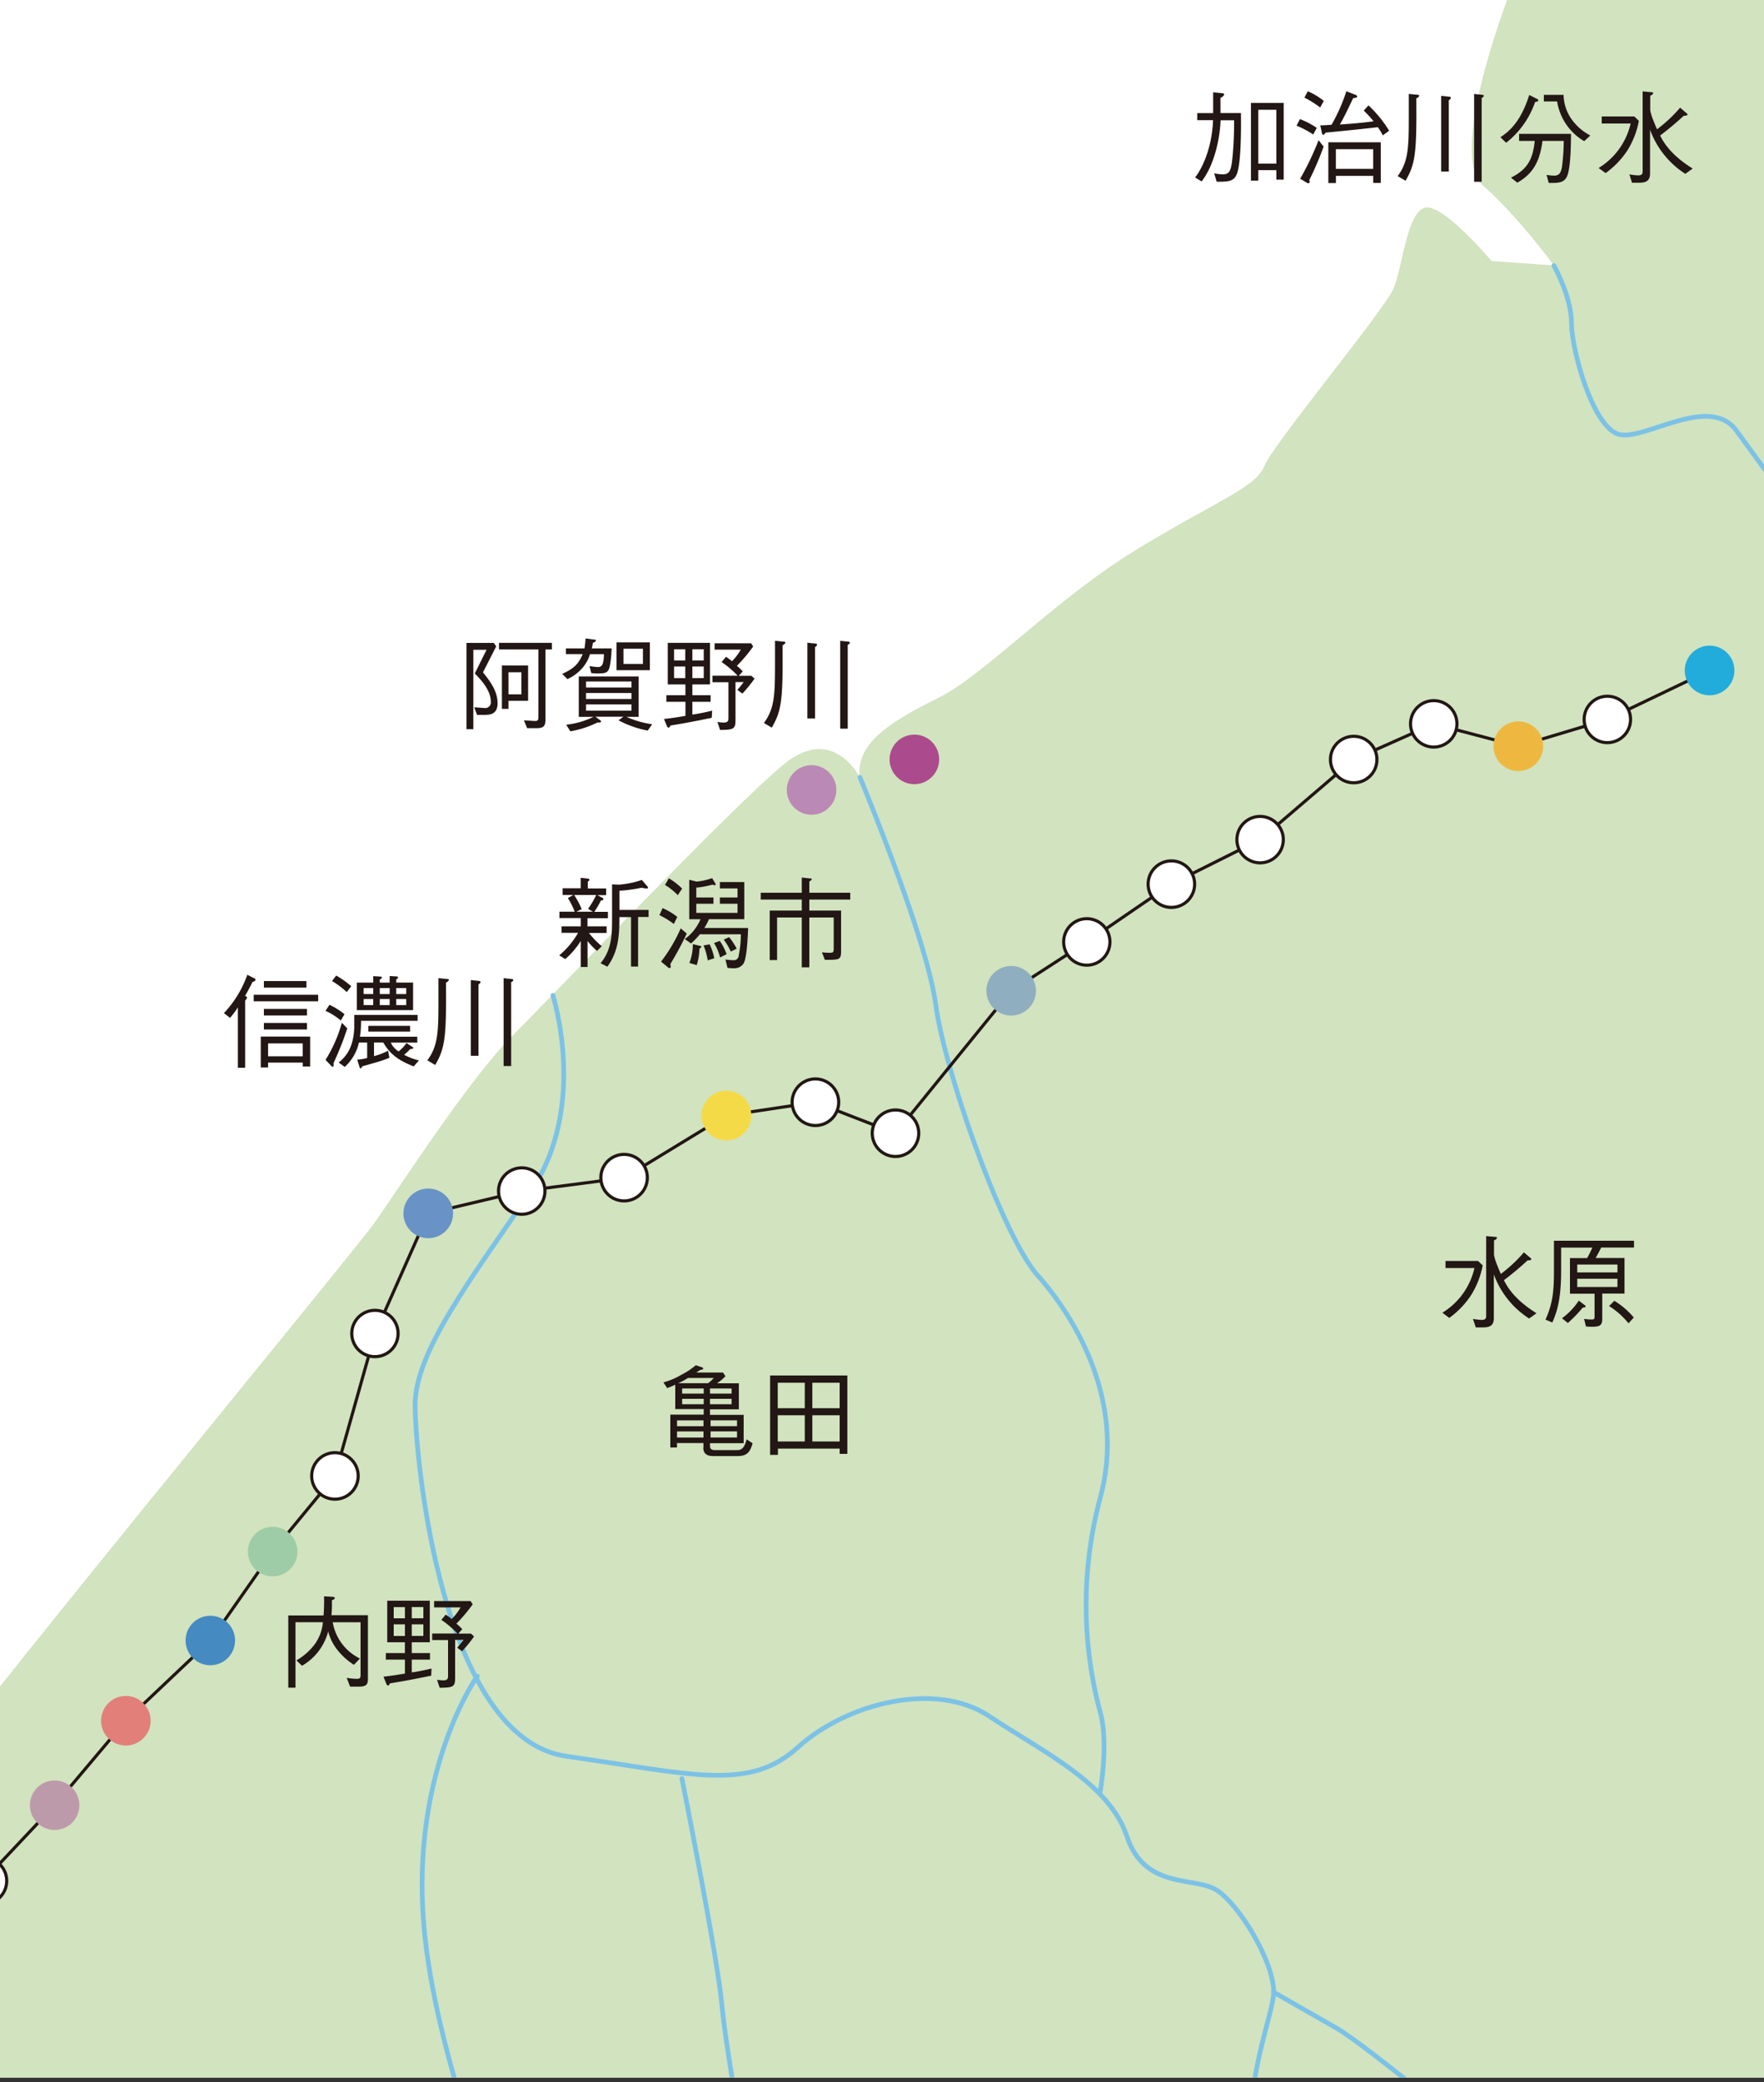 <svg id="レイヤー_1" data-name="レイヤー 1" xmlns="http://www.w3.org/2000/svg" xmlns:xlink="http://www.w3.org/1999/xlink" viewBox="0 0 400 472"><rect x="0" y="0" width="400" height="472" fill="#333333" stroke="none"/><defs><clipPath id="clip-path"><rect id="_スライス_" data-name="&lt;スライス&gt;" width="400" height="472" style="fill:none"/></clipPath><clipPath id="clip-path-2"><rect id="SVGID" width="400" height="471" style="fill:none"/></clipPath></defs><title>fig_qa05-3</title><g style="clip-path:url(#clip-path)"><rect width="400" height="471" style="fill:#fff"/><g style="clip-path:url(#clip-path-2)"><path d="M-112.71,782.52C-99.59,765.36-95.56,726-98.58,698.8s8.06-99.88,6-127.13,6.07-56.49,12.13-76.66S-29,422.38-19.91,408.26,80,284.17,85,277.11s21.17-32.28,31.26-42.38,50.42-52.46,61.55-61.53,17.13,3,17.13,3c-1-8.08,8.08-13.12,18.17-18.17s26.23-22.2,44.39-33.31,27.25-14.11,29.25-19.14S314,70.29,316.05,65.27s3-17.15,7.07-18.19,15.11,12.1,15.11,12.1l14.13,1S344.29,49.1,336.21,42s6.06-43.36,6.06-43.36H479.46V782.52H-112.71Z" style="fill:#d1e3bf"/><path d="M352.35,60.2s4,7.06,4,13.1,5,24.24,11.1,25.25,20.18-9.09,26.23-1,13.08,19.16,21.19,24.19,30.27,36.33,37.33,50.45,27.22,38.33,27.22,38.33" style="fill:none;stroke:#7cc2e6;stroke-linecap:round;stroke-linejoin:round;stroke-width:1.063px"/><path d="M195,176.23s15.15,36.33,17.17,51.43,15.11,52.47,23.18,61.54,20.17,28.27,14.11,50.44a94.07,94.07,0,0,0,0,48.44c2,7,0,18.16,0,18.16" style="fill:none;stroke:#7cc2e6;stroke-linecap:round;stroke-linejoin:round;stroke-width:1.063px"/><path d="M125.37,225.66s8.07,25.2-5,44.39-26.24,36.3-26.24,48.4,6,75.67,34.31,79.7,41.36,8.08,52.46-2,31.28-15.14,43.37-7.1,27.24,15.16,31.26,27.25,15.15,9.09,20.2,12.11,13.09,16.13,13.09,23.2-14.12,35.31,4,59.54" style="fill:none;stroke:#7cc2e6;stroke-linecap:round;stroke-linejoin:round;stroke-width:1.063px"/><path d="M288.79,451.63l14.14,8.08c7.05,4,37.33,29.25,37.33,29.25" style="fill:none;stroke:#7cc2e6;stroke-linecap:round;stroke-linejoin:round;stroke-width:1.063px"/><path d="M108.23,380s-15.13,21.2-12.11,56.52,23.19,76.65,22.19,88.78-8.06,48.42-9.08,60.5-10.08,46.42-10.08,58.52S89.06,695.77,81,706.85s-14.13-1-20.17,7.08S55.76,756.3,47.7,764.38a157.64,157.64,0,0,0-15.14,18.14" style="fill:none;stroke:#7cc2e6;stroke-linecap:round;stroke-linejoin:round;stroke-width:1.063px"/><path d="M154.63,403.21s8.07,40.36,9.08,51.45,7.08,45.4,11.11,59.52,3,59.54-10.1,89.79-23.21,45.4-30.27,51.46-7.07,5-8.08,11.09-1,12.1-10.09,15.14-12.1-1-16.15,7.08S84,701.83,84,701.83" style="fill:none;stroke:#7cc2e6;stroke-linecap:round;stroke-linejoin:round;stroke-width:1.063px"/><polyline points="387.67 152 364.47 163.11 344.29 169.16 325.1 164.11 306.96 172.19 285.76 190.34 265.59 200.43 246.44 213.54 229.29 224.64 215.71 241.34 203.06 256.93 184.88 249.88 164.72 252.89 141.52 267.03 118.31 270.05 97.11 275.09 85.03 302.33 75.94 334.6 61.82 351.75 47.7 371.94 28.52 390.11 12.39 409.26 -3.76 426.4 -21.92 448.59 -25.95 476.86 -40.09 498.04 -32.02 530.32 -34.01 555.54 -40.09 579.76 -55.2 601.95 -56.21 625.15 -58.23 653.39 -61.26 680.64 -59.23 704.84 -53.18 733.09 -60.25 748.23" style="fill:none;stroke:#221714;stroke-width:0.709px"/><path d="M392.93,152a5.27,5.27,0,1,1-5.26-5.27A5.26,5.26,0,0,1,392.93,152Z" style="fill:#21acdc;stroke:#21acdc;stroke-linecap:round;stroke-linejoin:round;stroke-width:0.709px"/><path d="M369.74,163.11a5.26,5.26,0,1,1-5.26-5.27A5.26,5.26,0,0,1,369.74,163.11Z" style="fill:#fff;stroke:#221714;stroke-width:0.709px"/><path d="M349.56,169.16a5.27,5.27,0,1,1-5.27-5.26A5.26,5.26,0,0,1,349.56,169.16Z" style="fill:#eeb840;stroke:#eeb840;stroke-linecap:round;stroke-linejoin:round;stroke-width:0.709px"/><path d="M330.37,164.11a5.26,5.26,0,1,1-5.27-5.27A5.25,5.25,0,0,1,330.37,164.11Z" style="fill:#fff;stroke:#221714;stroke-width:0.709px"/><circle cx="306.96" cy="172.19" r="5.27" style="fill:#fff;stroke:#221714;stroke-width:0.709px"/><path d="M291,190.34a5.26,5.26,0,1,1-5.28-5.25A5.26,5.26,0,0,1,291,190.34Z" style="fill:#fff;stroke:#221714;stroke-width:0.709px"/><path d="M270.89,200.43a5.27,5.27,0,1,1-5.3-5.26A5.28,5.28,0,0,1,270.89,200.43Z" style="fill:#fff;stroke:#221714;stroke-width:0.709px"/><ellipse cx="246.44" cy="213.54" rx="5.25" ry="5.27" style="fill:#fff;stroke:#221714;stroke-width:0.709px"/><path d="M234.55,224.64a5.26,5.26,0,1,1-5.26-5.29A5.25,5.25,0,0,1,234.55,224.64Z" style="fill:#8faebf;stroke:#8faebf;stroke-linecap:round;stroke-linejoin:round;stroke-width:0.709px"/><path d="M189.29,179.12a5.26,5.26,0,1,1-5.26-5.29A5.25,5.25,0,0,1,189.29,179.12Z" style="fill:#bb89b5;stroke:#bb89b5;stroke-miterlimit:8;stroke-width:0.709px"/><path d="M212.6,172.19a5.26,5.26,0,1,1-5.26-5.29A5.25,5.25,0,0,1,212.6,172.19Z" style="fill:#ab4a8c;stroke:#ab4a8c;stroke-miterlimit:8;stroke-width:0.709px"/><path d="M208.33,256.93a5.27,5.27,0,1,1-5.27-5.29A5.26,5.26,0,0,1,208.33,256.93Z" style="fill:#fff;stroke:#221714;stroke-width:0.709px"/><path d="M190.18,249.88a5.28,5.28,0,1,1-5.3-5.28A5.29,5.29,0,0,1,190.18,249.88Z" style="fill:#fff;stroke:#221714;stroke-width:0.709px"/><path d="M170,252.89a5.28,5.28,0,1,1-5.29-5.27A5.26,5.26,0,0,1,170,252.89Z" style="fill:#f4da47;stroke:#f4da47;stroke-linecap:round;stroke-linejoin:round;stroke-width:0.709px"/><path d="M146.79,267a5.27,5.27,0,1,1-5.27-5.29A5.26,5.26,0,0,1,146.79,267Z" style="fill:#fff;stroke:#221714;stroke-width:0.709px"/><path d="M102.38,275.09a5.27,5.27,0,1,1-5.27-5.28A5.26,5.26,0,0,1,102.38,275.09Z" style="fill:#6993c6;stroke:#6993c6;stroke-linecap:round;stroke-linejoin:round;stroke-width:0.709px"/><path d="M123.57,270.05a5.26,5.26,0,1,1-5.25-5.29A5.24,5.24,0,0,1,123.57,270.05Z" style="fill:#fff;stroke:#221714;stroke-width:0.709px"/><path d="M90.27,302.33A5.25,5.25,0,1,1,85,297.06,5.25,5.25,0,0,1,90.27,302.33Z" style="fill:#fff;stroke:#221714;stroke-width:0.709px"/><path d="M81.22,334.59a5.27,5.27,0,1,1-5.28-5.26A5.28,5.28,0,0,1,81.22,334.59Z" style="fill:#fff;stroke:#221714;stroke-width:0.709px"/><path d="M67.09,351.75a5.26,5.26,0,1,1-5.27-5.26A5.26,5.26,0,0,1,67.09,351.75Z" style="fill:#9ecca7;stroke:#9ecca7;stroke-linecap:round;stroke-linejoin:round;stroke-width:0.709px"/><path d="M52.94,371.94a5.25,5.25,0,1,1-5.24-5.28A5.23,5.23,0,0,1,52.94,371.94Z" style="fill:#458ac1;stroke:#458ac1;stroke-linecap:round;stroke-linejoin:round;stroke-width:0.709px"/><path d="M33.8,390.11a5.26,5.26,0,1,1-5.28-5.27A5.26,5.26,0,0,1,33.8,390.11Z" style="fill:#e27f79;stroke:#e27f79;stroke-linecap:round;stroke-linejoin:round;stroke-width:0.709px"/><path d="M17.64,409.26A5.25,5.25,0,1,1,12.39,404,5.26,5.26,0,0,1,17.64,409.26Z" style="fill:#bd9aaa;stroke:#bd9aaa;stroke-linecap:round;stroke-linejoin:round;stroke-width:0.709px"/><path d="M1.52,426.4a5.26,5.26,0,0,1-5.28,5.27A5.24,5.24,0,0,1-9,426.4a5.24,5.24,0,0,1,5.25-5.25A5.25,5.25,0,0,1,1.52,426.4Z" style="fill:#fff;stroke:#221714;stroke-width:0.709px"/><path d="M280.53,39.28c-0.69,1.92-2,1.92-4.64,1.92l-0.57-1.92a9.72,9.72,0,0,0,1.94.25c1.55,0,1.9-.89,2.19-3.61a82.39,82.39,0,0,0,.39-8.66h-3.06c-0.18,4.48-1.51,10.26-4.3,13.87L271,40.24c2.13-2.81,3.86-7.54,4.07-13h-3.59v-1.6h3.61c0-1.35,0-3.09,0-4.71l2.1,0.21a0.4,0.4,0,0,1,.41.27,1.25,1.25,0,0,1-.85.75c0,1.53,0,2,0,3.47h4.64C281.44,29.11,281.44,36.65,280.53,39.28Zm8.89,1.44V38.57h-4.09v2.38h-1.67V23.33h7.43V40.72h-1.67Zm0-15.84h-4.09V37.09h4.09V24.88Z" style="fill:#221714"/><path d="M294.77,27a17.77,17.77,0,0,1,3.82,2l-0.82,1.49a20.63,20.63,0,0,0-3.77-2Zm5.37,6.24a71.33,71.33,0,0,1-3.25,7.59s0.11,0.46.11,0.48-0.14.21-.3,0.21a0.34,0.34,0,0,1-.21,0l-1.67-1A64,64,0,0,0,299,31.78Zm-3.59-12.55a15.25,15.25,0,0,1,3.63,2.19l-0.82,1.49a23.63,23.63,0,0,0-3.57-2.24Zm17,10a11.06,11.06,0,0,0-1.12-1.85c-4.48.5-7.38,0.8-11.86,1.23a1,1,0,0,1-.5.5,0.39,0.39,0,0,1-.3-0.34l-0.39-1.81c0.48,0,.69,0,2.56-0.14a39.83,39.83,0,0,0,3.36-7.59l2,0.78a0.7,0.7,0,0,1,.46.39c0,0.34-.62.34-0.91,0.37l-1.44,3c-0.71,1.42-1.1,2.13-1.58,3,2.63-.18,4.71-0.34,7.63-0.73a21.72,21.72,0,0,0-2.22-2.42l1.07-1.19A27.46,27.46,0,0,1,315,29.64ZM301.21,41.5V32.26H313.1v9.21h-1.71v-1.6h-8.46V41.5h-1.71Zm10.17-7.68h-8.46v4.46h8.46V33.82Z" style="fill:#221714"/><path d="M316.94,39.92c2.45-3.34,2.51-6.47,2.51-13.81V21.29l1.78,0.18c0.14,0,.59,0,0.59.25a1.27,1.27,0,0,1-.66.59c0.11,12.53-.25,14.9-2.45,18.67Zm9.85-18.19,1.74,0.18a0.47,0.47,0,0,1,.48.25,0.88,0.88,0,0,1-.48.55V38.89h-1.74V21.73Zm7.43-.43L336,21.48c0.27,0,.46.09,0.46,0.25s-0.11.27-.48,0.48v19h-1.71V21.29Z" style="fill:#221714"/><path d="M348.09,23.14a20,20,0,0,1-6.56,9.23l-1.3-1.26c1.94-1.28,4.59-3.43,6.54-9.58l1.6,0.82a0.61,0.61,0,0,1,.46.39C348.82,23,348.57,23,348.09,23.14Zm7.36,16.55c-0.64,1.81-2.08,1.81-4.27,1.78l-0.48-1.83a10.06,10.06,0,0,0,1.69.18c1.1,0,1.58-.57,1.81-2.06a47.87,47.87,0,0,0,.39-5.81h-4.82c-0.57,4.34-1.94,7.34-5.71,9.46l-1.44-1.14c4.07-2,5-4.62,5.39-8.32h-3.54v-1.6h11.77C356.21,32.93,356.16,37.64,355.45,39.69ZM359.23,32a12.65,12.65,0,0,1-4.8-5,13.06,13.06,0,0,1-1.35-4h-3V21.5h4.48a9.75,9.75,0,0,0,1.67,5.33,12,12,0,0,0,4.39,3.89Z" style="fill:#221714"/><path d="M362.49,38.09A16,16,0,0,0,369.76,28H363.2v-1.6h7.38l1.05,1A19.47,19.47,0,0,1,369,34.14a19.67,19.67,0,0,1-4.91,5.1Zm12-17.19c0.3,0,.37.11,0.37,0.25s-0.16.32-.66,0.55V25a12,12,0,0,0,.75,2.4c0.37,0.94.57,1.42,0.8,1.9a32,32,0,0,0,5.23-4.89l1.49,1.28a0.4,0.4,0,0,1,.18.27c0,0.23-.34.25-0.87,0.3a66.74,66.74,0,0,1-5.33,4.46c1.9,4,5.83,6.51,7.38,7.5l-1.67,1.19a20,20,0,0,1-8-10v9.92c0,1.87-1.17,2.1-2.58,2.1h-1.51l-0.59-1.9a13.28,13.28,0,0,0,2,.23c0.75,0,1-.3,1-0.85V20.72Z" style="fill:#221714"/><path d="M327.07,297.6a16,16,0,0,0,7.27-10.13h-6.56v-1.6h7.38l1.05,1a19.47,19.47,0,0,1-2.67,6.81,19.67,19.67,0,0,1-4.91,5.1Zm12-17.19c0.3,0,.37.11,0.37,0.25s-0.16.32-.66,0.55v3.29a12,12,0,0,0,.75,2.4c0.37,0.94.57,1.42,0.8,1.9a32,32,0,0,0,5.23-4.89l1.49,1.28a0.4,0.4,0,0,1,.18.27c0,0.23-.34.25-0.87,0.3a66.74,66.74,0,0,1-5.33,4.46c1.9,4,5.83,6.51,7.38,7.5l-1.67,1.19a20,20,0,0,1-8-10v9.92c0,1.87-1.17,2.1-2.58,2.1h-1.51L334,299a13.28,13.28,0,0,0,2,.23c0.75,0,1-.3,1-0.85V280.23Z" style="fill:#221714"/><path d="M363.09,282.81c-0.32.64-.46,0.94-1.26,2.38h6.54v8.07h-5.05V299c0,1.62-.73,1.78-2.42,1.78a8.92,8.92,0,0,1-1.28-.07L359.2,299a13.69,13.69,0,0,0,1.74.14c0.59,0,.64-0.21.64-0.66v-5.19H356v-8.07h3.89c0.64-1.14.91-1.78,1.19-2.38H354V288c0,6.74-1,9.53-2,11.82l-1.55-.66c1.67-3.68,1.92-6.54,1.92-11.11v-6.77h18.15v1.55h-7.43Zm-4.21,13.65a29.52,29.52,0,0,1-3.36,3.47l-1.33-1.07a15.74,15.74,0,0,0,3.82-4l1.3,1a0.43,0.43,0,0,1,.25.32C359.57,296.34,359.29,296.41,358.88,296.45Zm7.89-9.78h-9.12v1.78h9.12v-1.78Zm0,3.22h-9.12v1.87h9.12v-1.87Zm2.51,10.1a18.09,18.09,0,0,0-4.41-3.91l1.19-1.19a17.86,17.86,0,0,1,4.41,3.79Z" style="fill:#221714"/><path d="M167.06,330.1h-4.73c-1.17,0-1.85,0-2.45-.62a1.88,1.88,0,0,1-.37-1.46v-0.87h-6v1H152v-7.45h7.57v-1.26h-6.45v-5.53c-0.57.3-1.42,0.62-1.83,0.78l-0.85-1.3a16.42,16.42,0,0,0,4.14-1.76,15.73,15.73,0,0,0,3.2-2.13l1.42,0.48a0.34,0.34,0,0,1,.25.27c0,0.25-.34.27-0.66,0.32-0.14.09-.78,0.5-0.89,0.59h6.06L164.5,312a11.56,11.56,0,0,1-1.9,1.6h4.94v5.9H161v1.26h7.63v6.42H161v0.57c0,0.48.07,1,1.14,1h4.87c1.07,0,1.74-.3,2.29-2.45l1.35,0.89C170,329.72,168.91,330.1,167.06,330.1ZM159.52,322h-6v1.33h6V322Zm0,2.51h-6v1.39h6V324.5ZM156,312.39a13.34,13.34,0,0,1-2.22,1.19h6.79a10.39,10.39,0,0,0,1.3-1.19H156Zm3.57,2.38h-4.89v1.17h4.89v-1.17Zm0,2.35h-4.89v1.23h4.89v-1.23Zm6.42-2.35H161v1.17h4.89v-1.17Zm0,2.35H161v1.23h4.89v-1.23Zm1.14,4.87h-6v1.33h6V322Zm0,2.51h-6v1.39h6V324.5Z" style="fill:#221714"/><path d="M174.63,329.83v-18h17.51V329.6H190.4v-1.19h-14v1.42h-1.74Zm7.86-10.58v-5.78h-6.13v5.78h6.13Zm0,7.54v-5.94h-6.13v5.94h6.13Zm7.91-7.54v-5.78H184.2v5.78h6.19Zm0,7.54v-5.94H184.2v5.94h6.19Z" style="fill:#221714"/><path d="M81.39,382.37h-2l-0.78-2a13.51,13.51,0,0,0,2.35.23c0.8,0,.8-0.34.8-1.12V367.78H75.45A11.26,11.26,0,0,0,81.62,376l-1.37,1.42a15.09,15.09,0,0,1-3.66-3.27,11.17,11.17,0,0,1-2.17-4.3,12.65,12.65,0,0,1-5.94,7.79l-1.26-1.23a13.69,13.69,0,0,0,4-3.45,10,10,0,0,0,2-5.19H67V382.6H65.37V366.23h8a42.29,42.29,0,0,0,.11-4.34L75.36,362c0.46,0,.57.21,0.57,0.32a0.82,0.82,0,0,1-.66.43c0,1.42,0,2.19-.11,3.43h8.27v14.31C83.43,381.64,83.31,382.37,81.39,382.37Z" style="fill:#221714"/><path d="M97.78,379.88c-4.21.87-6.38,1.26-9.39,1.76a0.77,0.77,0,0,1-.37.5,0.58,0.58,0,0,1-.41-0.41l-0.66-1.62c2-.23,3.27-0.43,4.87-0.71v-3.15H87.49v-1.49h4.32v-2.45h-4v-9.42h9.65v9.42H93.37v2.45H97.5v1.49H93.37v2.9a45.56,45.56,0,0,0,4.48-.89Zm-6-15.54H89.28v2.54h2.54v-2.54Zm0,3.91H89.28v2.63h2.54v-2.63ZM96,364.33H93.37v2.54H96v-2.54Zm0,3.91H93.37v2.63H96v-2.63Zm8.8,6.13-1.12-.82c0.89-1.07,1.12-1.37,1.42-1.78H103.2v8.66c0,2-.48,2.17-3.5,2.19l-0.59-1.81a10.23,10.23,0,0,0,1.37.14c1.12,0,1.12-.5,1.12-1.14v-8H98v-1.49h5.71a21.93,21.93,0,0,0-3.63-3.09l1-1.19c0.57,0.39.71,0.48,1.35,1a11.86,11.86,0,0,0,2-2.63H98.44v-1.44h8.27l0.48,0.73a35.3,35.3,0,0,1-3.7,4.39,10.76,10.76,0,0,1,1.33,1.26l-0.91,1h2.88l0.71,0.64A30.05,30.05,0,0,1,104.75,374.37Z" style="fill:#221714"/><path d="M50.78,229.68a24.6,24.6,0,0,0,5.3-8.69l1.55,0.78a0.57,0.57,0,0,1,.34.34,0.81,0.81,0,0,1-.69.48c-0.73,1.46-1.21,2.31-1.74,3.22a0.5,0.5,0,0,1,.48.32,1.37,1.37,0,0,1-.43.69v15.25H53.94V228.38a19.82,19.82,0,0,1-1.78,2.38ZM57.53,227v-1.49H72.15V227H57.53ZM59.13,242V235h11.2v6.79H68.66v-0.89H60.79V242H59.13Zm0.71-18.1v-1.49h9.65v1.49H59.83Zm0,6.31v-1.49h9.76v1.49H59.83Zm0,3.18v-1.49h9.76v1.49H59.83Zm8.82,3.15H60.79v2.93h7.86v-2.93Z" style="fill:#221714"/><path d="M77.27,231.35a15.07,15.07,0,0,0-3.45-2.19l0.89-1.37a17.08,17.08,0,0,1,3.41,2.13ZM75.63,241c0,0.3.09,0.85-.18,0.85a0.6,0.6,0,0,1-.3-0.18l-1.33-1.39a31.78,31.78,0,0,0,3.7-8.41l1.23,1.26A68.19,68.19,0,0,1,75.63,241Zm3-16.09a19.91,19.91,0,0,0-3.34-2.51l0.94-1.23a18.73,18.73,0,0,1,3.41,2.42Zm15.18,16.85c-2.88-1.14-5.23-2.45-6.9-5.42h-2.1v3.09A13.83,13.83,0,0,0,88,238.19l0.3,1.62A30.37,30.37,0,0,1,85,240.93l-2.86.82a0.69,0.69,0,0,1-.37.46,0.29,0.29,0,0,1-.23-0.27L81,240.22a10.09,10.09,0,0,0,2.26-.37v-3.5H81.39a10.51,10.51,0,0,1-3.22,5.53l-1.37-1c1.85-1.51,3.31-3.47,3.54-7.86,0-.46,0-2.51,0-2.93H94.69v1.33H81.87a21.65,21.65,0,0,1-.25,3.61h13v1.33h-6a4.4,4.4,0,0,0,1.78,2,9.23,9.23,0,0,0,1.78-1.9l1.35,0.89a0.42,0.42,0,0,1,.21.25,0.89,0.89,0,0,1-.71.23,17.93,17.93,0,0,1-1.39,1.3A13.55,13.55,0,0,0,95,240.4ZM80.91,229v-6.24h3.73v-1.46l1.55,0.09c0.11,0,.41,0,0.41.25a0.62,0.62,0,0,1-.48.39v0.73h2.24v-1.49l1.51,0.09a0.35,0.35,0,0,1,.39.25,0.57,0.57,0,0,1-.41.41v0.73h3.82V229H80.91ZM84.63,224H82.46v1.35h2.17V224Zm0,2.49H82.46v1.37h2.17v-1.37Zm-1.1,7.38v-1.3H93v1.3H83.54ZM88.36,224H86.12v1.35h2.24V224Zm0,2.49H86.12v1.37h2.24v-1.37ZM92.11,224H89.85v1.35h2.26V224Zm0,2.49H89.85v1.37h2.26v-1.37Z" style="fill:#221714"/><path d="M96.91,240.38c2.45-3.34,2.51-6.47,2.51-13.81v-4.82l1.78,0.18c0.14,0,.59,0,0.59.25a1.27,1.27,0,0,1-.66.59c0.11,12.53-.25,14.9-2.45,18.67Zm9.85-18.19,1.74,0.18a0.47,0.47,0,0,1,.48.25,0.88,0.88,0,0,1-.48.55v16.18h-1.74V222.18Zm7.43-.43,1.74,0.18c0.27,0,.46.09,0.46,0.25s-0.11.27-.48,0.48v19h-1.71V221.75Z" style="fill:#221714"/><path d="M133.28,210h4.27v1.51h-4a20.37,20.37,0,0,0,2.9,3l-1.07,1.07a14.15,14.15,0,0,1-2.15-2.26v5.9h-1.53v-5.9a18.7,18.7,0,0,1-3.52,4.11l-1.37-.85a18.49,18.49,0,0,0,4.27-5.1h-3.75V210h4.37v-1.87h-4.85v-1.44h3.47a16.55,16.55,0,0,0-1.55-3.09l1.23-.71h-2.42v-1.51h4.11V199l1.58,0.18a0.37,0.37,0,0,1,.39.27c0,0.18-.09.23-0.37,0.39v1.58h4.16v1.51h-2l1,0.53a0.51,0.51,0,0,1,.37.41c0,0.21-.18.23-0.55,0.27a21.46,21.46,0,0,1-1.51,2.58h3.09v1.44h-4.64V210Zm1.17-3.31-1.1-.64a22.18,22.18,0,0,0,1.85-3.15h-5a20.94,20.94,0,0,1,1.71,3.2l-1.21.59h3.75Zm6,1.19c0,4-.14,7.7-2.72,11.27l-1.55-.78c2.56-3.06,2.61-6.58,2.61-10.13v-7.75l1.55,0.07a23,23,0,0,0,2.61-.37,16.77,16.77,0,0,0,2.58-.71l1.17,1.35a0.71,0.71,0,0,1,.23.39,0.21,0.21,0,0,1-.25.21,5.83,5.83,0,0,1-1.17-.18,35.91,35.91,0,0,1-5.05.69v4.34h6.61v1.6h-2.38v11.25h-1.6V207.91h-2.63Z" style="fill:#221714"/><path d="M152.8,209.47a19.07,19.07,0,0,0-3.27-2l0.71-1.6a14.7,14.7,0,0,1,3.34,2Zm-0.8,9.1a3,3,0,0,1,.09.57,0.3,0.3,0,0,1-.25.34,0.77,0.77,0,0,1-.46-0.25L149.9,218a36.1,36.1,0,0,0,4.46-7.54l1.37,1.19A76,76,0,0,1,152,218.57Zm1.69-15.63a15.07,15.07,0,0,0-2.9-2.33l0.89-1.49a15.86,15.86,0,0,1,3,2.33Zm15,15.36a2.47,2.47,0,0,1-2.29,1.21,11,11,0,0,1-1.44-.09l-0.46-1.9a13.22,13.22,0,0,0,1.81.16,1.09,1.09,0,0,0,1.19-1,26,26,0,0,0,.5-4.87H158.7a17.81,17.81,0,0,1-2,2.08l-1.42-1a10.75,10.75,0,0,0,3.57-4.5h-2.56v-8.94l1.67,0.41a15,15,0,0,0,3.52-.78l0.73,1.21a0.51,0.51,0,0,1,.07.23,0.19,0.19,0,0,1-.23.16,1.16,1.16,0,0,1-.48-0.14,18.79,18.79,0,0,1-3.68.69v2.24h3.89v1.42h-3.89v2.06h9.35v-2.06h-4v-1.42h4v-2.06h-4v-1.44h5.53v8.41h-8a16.55,16.55,0,0,1-1.05,2h9.92C169.58,212.17,169.37,217,168.67,218.29ZM158.61,215a13.46,13.46,0,0,1-.62,3.79l-1.67-.48a11.34,11.34,0,0,0,.78-4.27l1.62,0.39a0.33,0.33,0,0,1,.32.23A0.47,0.47,0,0,1,158.61,215Zm1.87,2.72a15,15,0,0,0-.94-3.38l1.37-.25a12.1,12.1,0,0,1,1.05,3.15Zm2.81-.66a12.34,12.34,0,0,0-1.37-3.27l1.3-.48a14.2,14.2,0,0,1,1.55,3Zm2.42-1.33a14,14,0,0,0-1.6-2.72l1.23-.55a14.64,14.64,0,0,1,1.71,2.61Z" style="fill:#221714"/><path d="M174.54,206.43h7.27v-2.49h-9.3v-1.55h9.3v-3.45l1.85,0.21c0.18,0,.41,0,0.41.18a0.85,0.85,0,0,1-.55.48v2.58h9.28v1.55h-9.28v2.49h7.2v9.17c0,2-.34,2-3.68,2l-0.66-1.71a14.48,14.48,0,0,0,1.78.11c0.89,0,.89-0.23.89-1.14V208h-5.53V219.3h-1.71V208h-5.6v9.65h-1.67V206.43Z" style="fill:#221714"/><path d="M109.69,162.07h-1.51l-0.64-1.71c0.59,0,2.08.16,2.61,0.16a1.28,1.28,0,0,0,1.14-1.49c0-2.63-2.38-5.07-3.63-6.35l2.67-5.37h-3v18h-1.55V145.75h6.19l0.55,0.78-3,5.9c1.6,2,3.31,4.23,3.31,7C112.82,162,111.06,162.07,109.69,162.07Zm14-14.83V163c0,1.53-.3,2.08-2.06,2.08h-2.1l-0.73-1.78,2.22,0.14c1,0.07,1.07-.14,1.07-1.1V147.23h-8.94v-1.49h12v1.49h-1.44Zm-8.39,11.68v1.78h-1.49v-9.83h5.94v8h-4.46Zm2.93-6.51h-2.93v5h2.93v-5Z" style="fill:#221714"/><path d="M138.28,151c-0.3,1.46-.89,1.67-2.56,1.67a9.81,9.81,0,0,1-1.65-.09L133.67,151a16.87,16.87,0,0,0,1.92.23c0.91,0,1.33-.62,1.35-2.93h-3.15a8.56,8.56,0,0,1-1.74,3.15,10,10,0,0,1-3.38,2.51l-1.19-1.19c2.63-1.19,3.75-2.26,4.64-4.48h-3.79V147h4.21a17.79,17.79,0,0,0,.23-2.26l1.92,0.25c0.16,0,.43,0,0.43.25,0,0,0,.27-0.69.5,0,0.18-.18,1.07-0.23,1.26h4.48A23.71,23.71,0,0,1,138.28,151Zm8.59,14.63a23.29,23.29,0,0,1-6.61-2.33l1.12-.82H135l1.07,0.78a0.46,0.46,0,0,1,.23.3c0,0.27-.53.25-0.82,0.23a21.85,21.85,0,0,1-6.15,2l-0.94-1.49a18.92,18.92,0,0,0,6.19-1.78h-3.34v-9.17H144.8v9.17h-2.74a21.44,21.44,0,0,0,5.83,1.67ZM143.2,154.5H132.89v1.37H143.2V154.5Zm0,2.61H132.89v1.35H143.2v-1.35Zm0,2.58H132.89v1.42H143.2v-1.42Zm-3.41-7.75v-6.31h7.57v6.31h-7.57Zm6-4.87h-4.41v3.45h4.41v-3.45Z" style="fill:#221714"/><path d="M161.39,162.73c-4.21.87-6.38,1.26-9.39,1.76a0.78,0.78,0,0,1-.37.5,0.58,0.58,0,0,1-.41-0.41L150.56,163c2-.23,3.27-0.43,4.87-0.71V159.1H151.1v-1.49h4.32v-2.45h-4v-9.42H161v9.42H157v2.45h4.14v1.49H157V162a45.26,45.26,0,0,0,4.48-.89Zm-6-15.54h-2.54v2.54h2.54v-2.54Zm0,3.91h-2.54v2.63h2.54V151.1Zm4.14-3.91H157v2.54h2.58v-2.54Zm0,3.91H157v2.63h2.58V151.1Zm8.8,6.13-1.12-.82c0.89-1.07,1.12-1.37,1.42-1.78h-1.85v8.66c0,2-.48,2.17-3.5,2.19l-0.59-1.81a10.32,10.32,0,0,0,1.37.14c1.12,0,1.12-.5,1.12-1.14v-8h-3.63v-1.49h5.71a21.91,21.91,0,0,0-3.63-3.09l1-1.19c0.57,0.39.71,0.48,1.35,1a11.86,11.86,0,0,0,2-2.63h-5.94v-1.44h8.27l0.48,0.73a35.19,35.19,0,0,1-3.7,4.39,10.78,10.78,0,0,1,1.33,1.26l-0.91,1h2.88l0.71,0.64A30.05,30.05,0,0,1,168.36,157.22Z" style="fill:#221714"/><path d="M173.23,163.9c2.45-3.34,2.51-6.47,2.51-13.81v-4.82l1.78,0.18c0.14,0,.59,0,0.59.25a1.27,1.27,0,0,1-.66.59c0.11,12.53-.25,14.9-2.45,18.67Zm9.85-18.19,1.74,0.18a0.47,0.47,0,0,1,.48.25,0.88,0.88,0,0,1-.48.55v16.18h-1.74V145.7Zm7.43-.43,1.74,0.18c0.27,0,.46.09,0.46,0.25s-0.11.27-.48,0.48v19h-1.71V145.27Z" style="fill:#221714"/></g></g></svg>